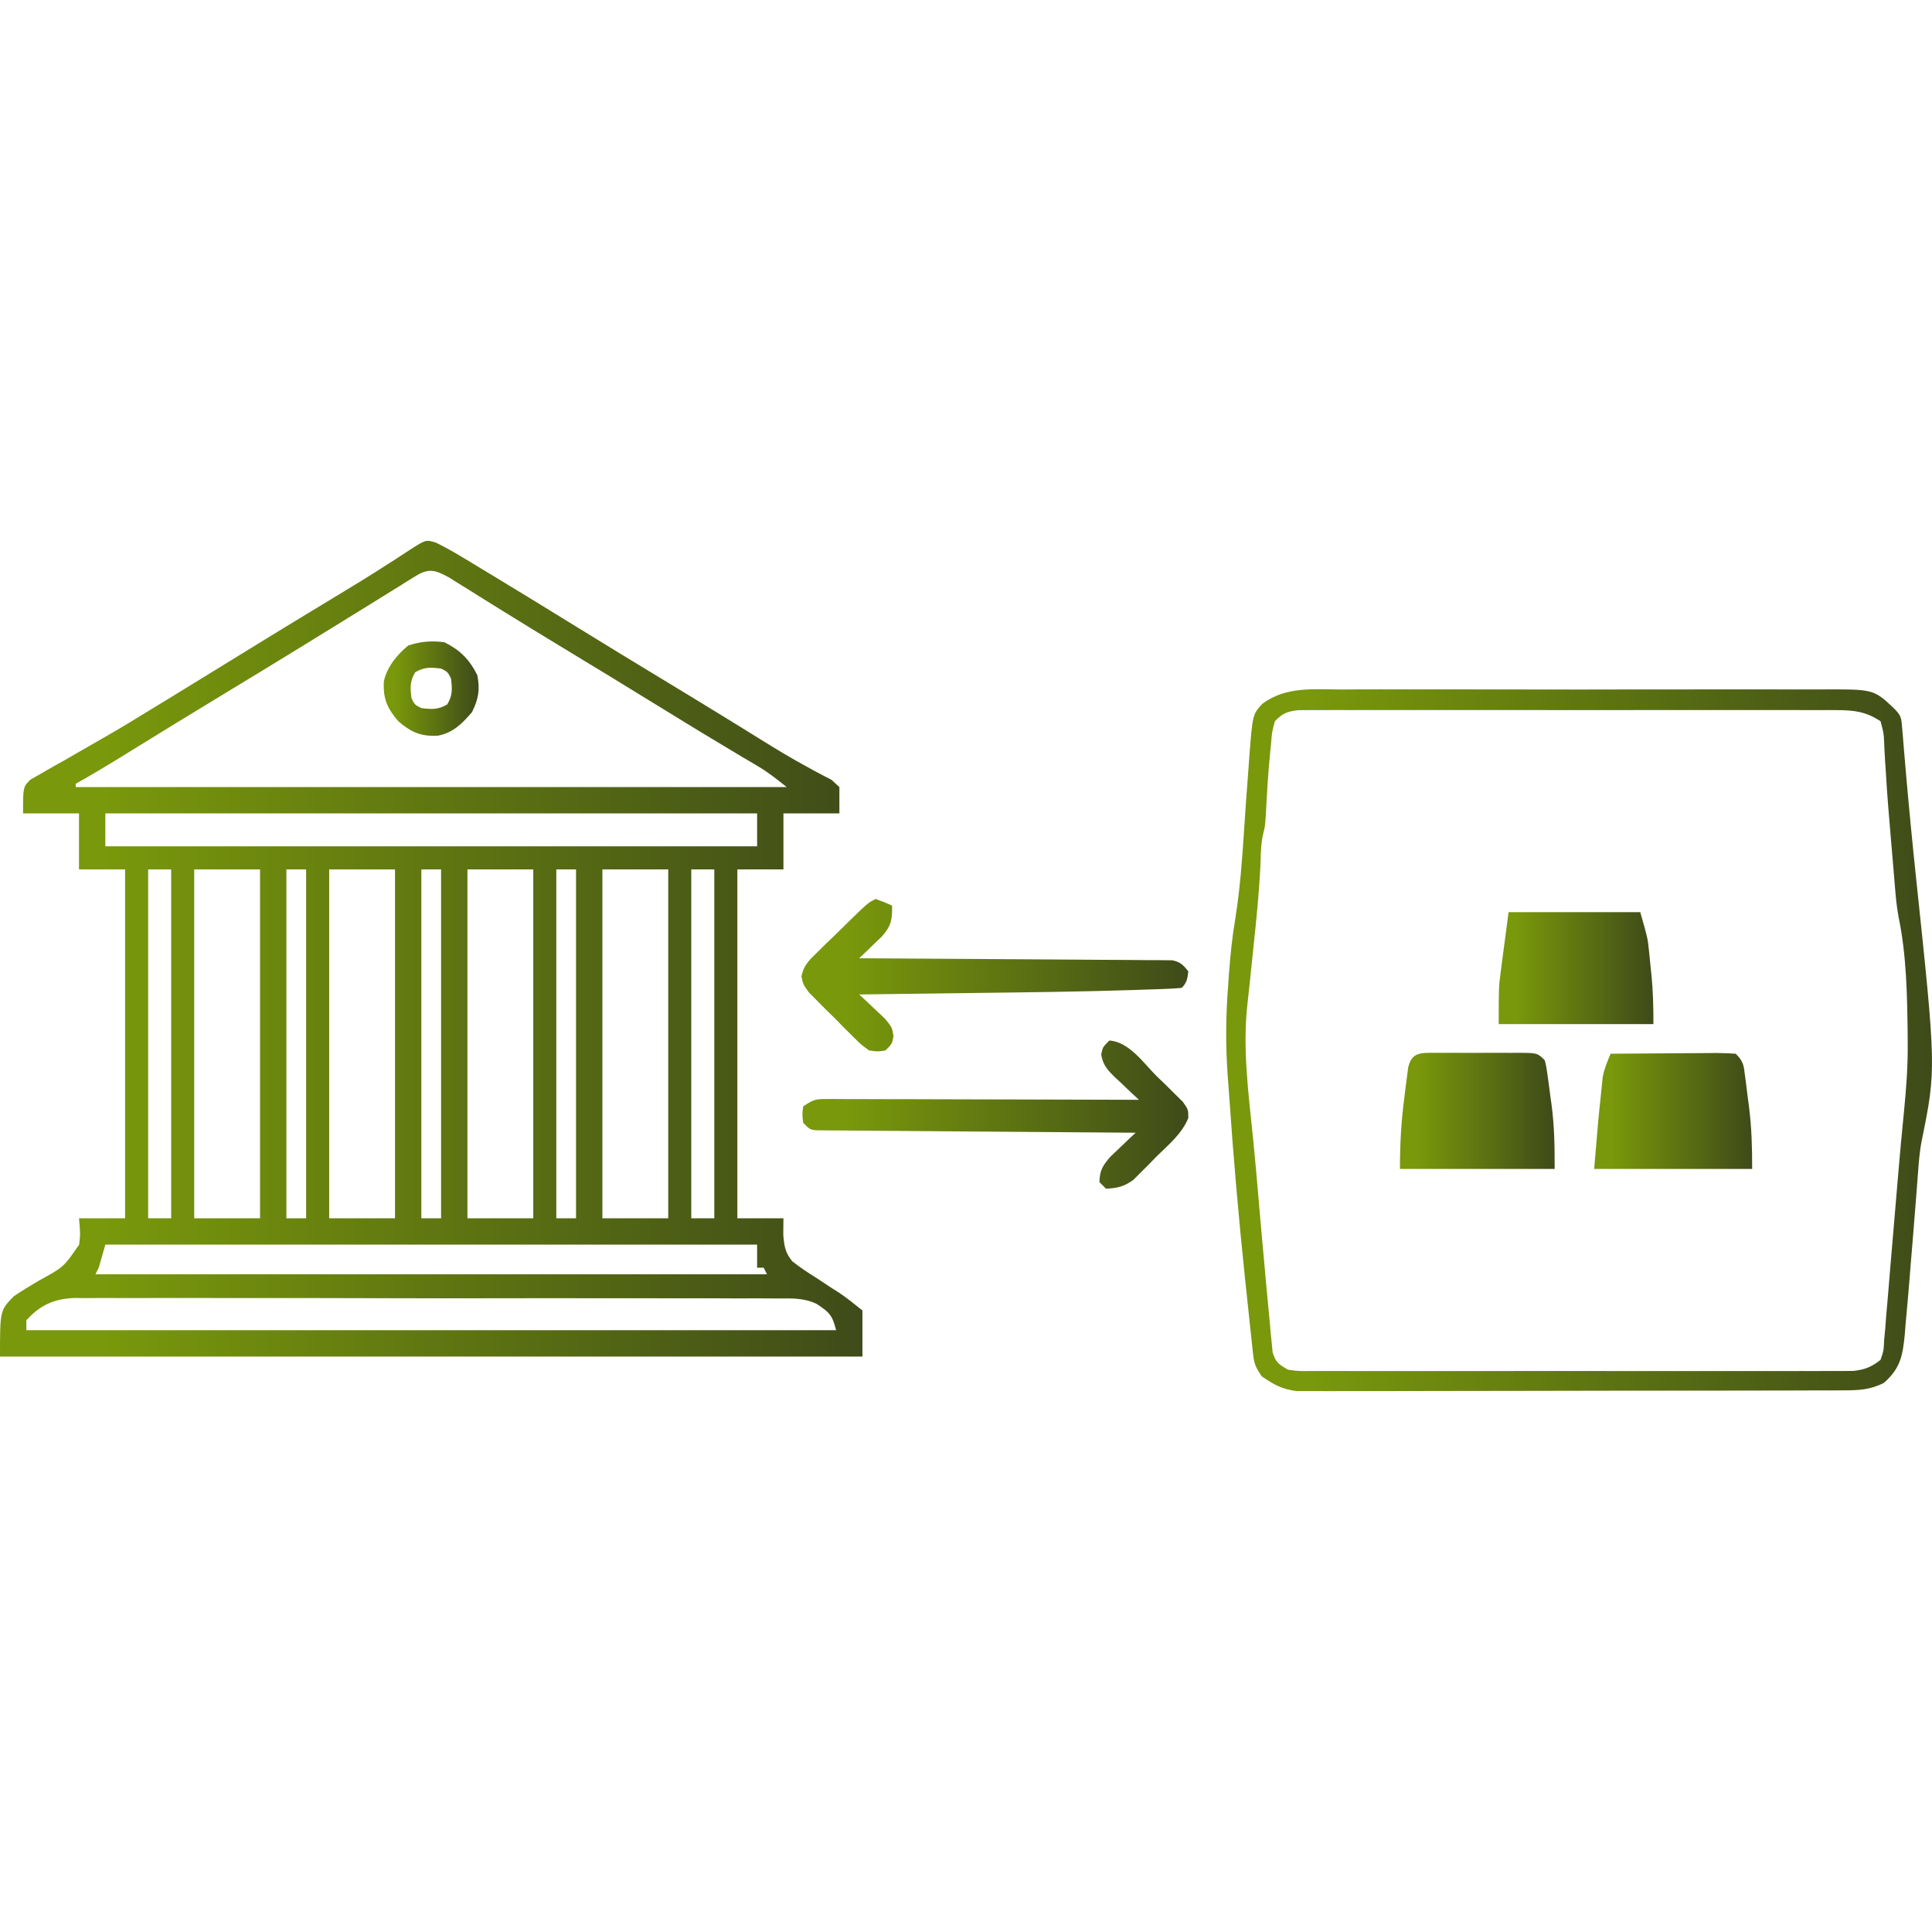 <?xml version="1.0" encoding="UTF-8" standalone="no"?>
<!DOCTYPE svg PUBLIC "-//W3C//DTD SVG 1.1//EN" "http://www.w3.org/Graphics/SVG/1.1/DTD/svg11.dtd">
<!-- Created with Vectornator (http://vectornator.io/) -->
<svg height="100%" stroke-miterlimit="10" style="fill-rule:nonzero;clip-rule:evenodd;stroke-linecap:round;stroke-linejoin:round;" version="1.1" viewBox="0 0 360 360" width="100%" xml:space="preserve" xmlns="http://www.w3.org/2000/svg" xmlns:vectornator="http://vectornator.io" xmlns:xlink="http://www.w3.org/1999/xlink">
<defs>
<linearGradient gradientTransform="matrix(0.613 0 0 0.613 -98.139 -28.761)" gradientUnits="userSpaceOnUse" id="LinearGradient" x1="160" x2="422" y1="335.097" y2="335.097">
<stop offset="0.121" stop-color="#79980b"/>
<stop offset="1" stop-color="#3f4b19"/>
</linearGradient>
<linearGradient gradientTransform="matrix(0.613 0 0 0.613 -122.494 -29.375)" gradientUnits="userSpaceOnUse" id="LinearGradient_2" x1="572.213" x2="786.631" y1="363.887" y2="363.887">
<stop offset="0.121" stop-color="#79980b"/>
<stop offset="1" stop-color="#3f4b19"/>
</linearGradient>
<linearGradient gradientTransform="matrix(0.613 0 0 0.613 -122.494 -29.375)" gradientUnits="userSpaceOnUse" id="LinearGradient_3" x1="684" x2="732" y1="385.387" y2="385.387">
<stop offset="0.121" stop-color="#79980b"/>
<stop offset="1" stop-color="#3f4b19"/>
</linearGradient>
<linearGradient gradientTransform="matrix(0.613 0 0 0.613 -122.494 -29.375)" gradientUnits="userSpaceOnUse" id="LinearGradient_4" x1="625" x2="672" y1="385.361" y2="385.361">
<stop offset="0.121" stop-color="#79980b"/>
<stop offset="1" stop-color="#3f4b19"/>
</linearGradient>
<linearGradient gradientTransform="matrix(0.613 0 0 0.613 -122.494 -29.375)" gradientUnits="userSpaceOnUse" id="LinearGradient_5" x1="655" x2="702" y1="342" y2="342">
<stop offset="0.121" stop-color="#79980b"/>
<stop offset="1" stop-color="#3f4b19"/>
</linearGradient>
<linearGradient gradientTransform="matrix(0.613 0 0 0.613 -111.633 -28.761)" gradientUnits="userSpaceOnUse" id="LinearGradient_6" x1="425.469" x2="543" y1="343.145" y2="343.145">
<stop offset="0.121" stop-color="#79980b"/>
<stop offset="1" stop-color="#3f4b19"/>
</linearGradient>
<linearGradient gradientTransform="matrix(0.613 0 0 0.613 -111.633 -28.761)" gradientUnits="userSpaceOnUse" id="LinearGradient_7" x1="425.766" x2="542.998" y1="385.5" y2="385.5">
<stop offset="0.121" stop-color="#79980b"/>
<stop offset="1" stop-color="#3f4b19"/>
</linearGradient>
<linearGradient gradientTransform="matrix(0.613 0 0 0.613 -98.139 -28.761)" gradientUnits="userSpaceOnUse" id="LinearGradient_8" x1="276.572" x2="305.404" y1="256.087" y2="256.087">
<stop offset="0.121" stop-color="#79980b"/>
<stop offset="1" stop-color="#3f4b19"/>
</linearGradient>
</defs>
<g id="Senza-Titolo" vectornator:layerName="Senza Titolo">
<path d="M81.21 101.099C82.822 101.894 84.359 102.745 85.898 103.673C86.497 104.034 87.097 104.394 87.715 104.766C88.359 105.156 89.003 105.547 89.667 105.95C90.344 106.358 91.022 106.767 91.721 107.189C97.162 110.475 102.576 113.805 107.985 117.144C112.868 120.156 117.767 123.141 122.674 126.114C126.978 128.722 131.28 131.334 135.566 133.973C135.916 134.188 136.265 134.403 136.625 134.625C138.329 135.674 140.031 136.727 141.73 137.784C144.537 139.526 147.34 141.241 150.249 142.809C150.689 143.051 151.129 143.294 151.583 143.543C152.699 144.151 153.827 144.737 154.957 145.32C155.436 145.763 155.915 146.206 156.409 146.662C156.409 148.281 156.409 149.9 156.409 151.569C152.968 151.569 149.527 151.569 145.981 151.569C145.981 155.01 145.981 158.451 145.981 161.996C143.148 161.996 140.314 161.996 137.394 161.996C137.394 183.452 137.394 204.907 137.394 227.013C140.228 227.013 143.062 227.013 145.981 227.013C145.972 228.038 145.963 229.064 145.953 230.121C146.144 232.207 146.293 233.392 147.631 235.025C149.026 236.128 150.448 237.082 151.962 238.015C152.956 238.672 153.949 239.329 154.942 239.987C155.385 240.265 155.828 240.544 156.284 240.83C157.822 241.858 159.258 243.032 160.702 244.187C160.702 247.021 160.702 249.855 160.702 252.774C107.671 252.774 54.639 252.774 0 252.774C0 244.187 0 244.187 2.568 241.542C4.081 240.519 5.625 239.581 7.197 238.653C11.871 236.105 11.871 236.105 14.75 231.91C14.976 229.85 14.976 229.85 14.721 227.013C17.555 227.013 20.388 227.013 23.308 227.013C23.308 205.557 23.308 184.102 23.308 161.996C20.474 161.996 17.64 161.996 14.721 161.996C14.721 158.555 14.721 155.114 14.721 151.569C11.28 151.569 7.839 151.569 4.294 151.569C4.294 146.662 4.294 146.662 5.646 145.284C6.591 144.749 6.591 144.749 7.554 144.204C7.897 144.002 8.24 143.801 8.593 143.594C9.719 142.938 10.858 142.309 11.999 141.678C12.79 141.223 13.58 140.766 14.368 140.307C15.969 139.377 17.575 138.456 19.184 137.542C22.364 135.731 25.481 133.818 28.598 131.903C29.747 131.203 30.897 130.503 32.046 129.804C35.824 127.499 39.591 125.177 43.357 122.855C47.553 120.27 51.751 117.69 55.963 115.131C56.332 114.906 56.701 114.682 57.082 114.451C58.918 113.336 60.755 112.224 62.594 111.115C65.796 109.183 68.984 107.237 72.126 105.207C72.89 104.719 72.89 104.719 73.669 104.222C74.591 103.63 75.507 103.03 76.417 102.42C79.358 100.546 79.358 100.546 81.21 101.099ZM77.375 107.385C76.681 107.81 76.681 107.81 75.972 108.243C75.469 108.561 74.966 108.88 74.448 109.208C73.911 109.539 73.375 109.87 72.822 110.21C71.651 110.933 70.482 111.659 69.315 112.389C66.811 113.951 64.296 115.495 61.782 117.039C59.76 118.282 57.74 119.528 55.721 120.773C51.115 123.61 46.49 126.414 41.864 129.217C35.749 132.921 29.655 136.659 23.575 140.42C20.448 142.352 17.315 144.253 14.107 146.048C14.107 146.251 14.107 146.453 14.107 146.662C57.828 146.662 101.549 146.662 146.595 146.662C144.701 145.147 143.136 143.898 141.106 142.704C140.645 142.43 140.184 142.157 139.709 141.875C139.211 141.583 138.713 141.29 138.199 140.988C133.303 138.081 128.439 135.125 123.594 132.133C117.276 128.234 110.94 124.37 104.589 120.527C100.912 118.301 97.246 116.059 93.596 113.789C92.858 113.331 92.12 112.873 91.382 112.415C89.987 111.549 88.595 110.679 87.204 109.806C86.269 109.225 86.269 109.225 85.316 108.633C84.77 108.291 84.224 107.95 83.661 107.598C81.115 106.203 79.894 105.815 77.375 107.385ZM19.628 151.569C19.628 153.593 19.628 155.617 19.628 157.702C59.705 157.702 99.783 157.702 141.075 157.702C141.075 155.678 141.075 153.654 141.075 151.569C100.997 151.569 60.92 151.569 19.628 151.569ZM27.602 161.996C27.602 183.452 27.602 204.907 27.602 227.013C29.018 227.013 30.435 227.013 31.895 227.013C31.895 205.557 31.895 184.102 31.895 161.996C30.478 161.996 29.061 161.996 27.602 161.996ZM36.189 161.996C36.189 183.452 36.189 204.907 36.189 227.013C40.237 227.013 44.285 227.013 48.456 227.013C48.456 205.557 48.456 184.102 48.456 161.996C44.408 161.996 40.36 161.996 36.189 161.996ZM53.363 161.996C53.363 183.452 53.363 204.907 53.363 227.013C54.577 227.013 55.792 227.013 57.043 227.013C57.043 205.557 57.043 184.102 57.043 161.996C55.829 161.996 54.614 161.996 53.363 161.996ZM61.337 161.996C61.337 183.452 61.337 204.907 61.337 227.013C65.385 227.013 69.433 227.013 73.604 227.013C73.604 205.557 73.604 184.102 73.604 161.996C69.556 161.996 65.508 161.996 61.337 161.996ZM78.511 161.996C78.511 183.452 78.511 204.907 78.511 227.013C79.725 227.013 80.94 227.013 82.191 227.013C82.191 205.557 82.191 184.102 82.191 161.996C80.977 161.996 79.762 161.996 78.511 161.996ZM87.098 161.996C87.098 183.452 87.098 204.907 87.098 227.013C91.146 227.013 95.195 227.013 99.366 227.013C99.366 205.557 99.366 184.102 99.366 161.996C95.317 161.996 91.269 161.996 87.098 161.996ZM103.659 161.996C103.659 183.452 103.659 204.907 103.659 227.013C104.874 227.013 106.088 227.013 107.339 227.013C107.339 205.557 107.339 184.102 107.339 161.996C106.125 161.996 104.91 161.996 103.659 161.996ZM112.246 161.996C112.246 183.452 112.246 204.907 112.246 227.013C116.294 227.013 120.343 227.013 124.514 227.013C124.514 205.557 124.514 184.102 124.514 161.996C120.465 161.996 116.417 161.996 112.246 161.996ZM128.807 161.996C128.807 183.452 128.807 204.907 128.807 227.013C130.224 227.013 131.641 227.013 133.101 227.013C133.101 205.557 133.101 184.102 133.101 161.996C131.684 161.996 130.267 161.996 128.807 161.996ZM19.628 231.92C19.223 233.337 18.818 234.754 18.401 236.213C18.199 236.618 17.996 237.023 17.788 237.44C59.08 237.44 100.371 237.44 142.915 237.44C142.712 237.035 142.51 236.631 142.301 236.213C141.896 236.213 141.492 236.213 141.075 236.213C141.075 234.797 141.075 233.38 141.075 231.92C100.997 231.92 60.92 231.92 19.628 231.92ZM4.907 246.027C4.907 246.635 4.907 247.242 4.907 247.867C54.7 247.867 104.493 247.867 155.795 247.867C155.083 245.018 154.511 244.513 152.181 242.97C149.856 241.85 147.59 241.923 145.049 241.954C144.473 241.948 143.897 241.943 143.303 241.938C141.378 241.924 139.454 241.932 137.529 241.941C136.146 241.935 134.764 241.929 133.381 241.921C129.63 241.905 125.879 241.908 122.128 241.915C118.995 241.919 115.863 241.914 112.73 241.909C104.918 241.896 97.106 241.902 89.293 241.916C82.936 241.927 76.579 241.92 70.222 241.901C62.833 241.878 55.444 241.868 48.055 241.876C44.146 241.88 40.237 241.879 36.328 241.864C32.652 241.851 28.977 241.856 25.301 241.875C23.953 241.879 22.605 241.876 21.257 241.867C19.414 241.856 17.573 241.867 15.731 241.884C14.933 241.871 14.933 241.871 14.12 241.858C10.28 241.929 7.508 243.116 4.907 246.027Z" fill="url(#LinearGradient)" fill-rule="nonzero" opacity="1" stroke="none" vectornator:layerName="path"/>
<path d="M249.838 128.477C250.901 128.473 251.963 128.468 253.025 128.461C255.901 128.447 258.776 128.452 261.652 128.462C264.666 128.47 267.68 128.463 270.694 128.458C275.756 128.452 280.817 128.46 285.878 128.474C291.723 128.491 297.568 128.486 303.413 128.469C308.438 128.455 313.464 128.453 318.489 128.461C321.487 128.466 324.486 128.466 327.484 128.456C330.304 128.447 333.123 128.453 335.942 128.471C336.975 128.475 338.007 128.474 339.04 128.467C349.108 128.407 349.108 128.407 352.866 131.941C354.287 133.362 354.279 133.723 354.438 135.652C354.506 136.431 354.506 136.431 354.577 137.225C354.641 138.044 354.641 138.044 354.706 138.88C354.795 139.925 354.885 140.971 354.974 142.016C355.025 142.62 355.076 143.224 355.128 143.847C355.702 150.453 356.343 157.053 357.039 163.647C360.792 199.207 360.792 199.207 358.084 212.557C357.676 214.624 357.529 216.695 357.375 218.792C357.303 219.729 357.231 220.665 357.159 221.602C357.121 222.091 357.084 222.58 357.046 223.084C356.731 227.179 356.39 231.272 356.053 235.365C355.939 236.748 355.828 238.131 355.717 239.515C355.525 241.879 355.309 244.241 355.089 246.602C355.035 247.302 354.98 248.001 354.923 248.722C354.532 252.689 354.079 255.011 351.026 257.681C348.488 258.978 346.326 259.065 343.497 259.072C343.055 259.075 342.612 259.078 342.155 259.081C340.674 259.088 339.194 259.087 337.713 259.086C336.65 259.09 335.587 259.094 334.524 259.099C331.638 259.11 328.752 259.112 325.867 259.113C324.063 259.114 322.26 259.117 320.457 259.12C314.164 259.131 307.872 259.136 301.579 259.135C295.716 259.135 289.852 259.148 283.989 259.167C278.952 259.183 273.916 259.19 268.88 259.189C265.873 259.188 262.866 259.192 259.859 259.205C257.031 259.217 254.202 259.217 251.374 259.208C250.337 259.207 249.301 259.21 248.264 259.217C246.846 259.227 245.428 259.221 244.01 259.211C242.821 259.212 242.821 259.212 241.608 259.213C238.828 258.83 237.41 258.034 235.099 256.455C233.927 254.696 233.695 254.162 233.481 252.185C233.426 251.695 233.37 251.205 233.313 250.699C233.231 249.899 233.231 249.899 233.147 249.082C233.085 248.521 233.024 247.961 232.961 247.383C232.761 245.539 232.569 243.694 232.378 241.849C232.242 240.572 232.106 239.294 231.971 238.017C230.796 226.82 229.818 215.607 229.055 204.375C228.964 203.062 228.864 201.75 228.765 200.438C228.357 194.776 228.396 189.286 228.851 183.617C228.902 182.883 228.953 182.148 229.005 181.391C229.257 178.001 229.588 174.667 230.161 171.316C231.347 164.021 231.652 156.589 232.186 149.223C232.335 147.176 232.49 145.129 232.646 143.082C232.689 142.459 232.733 141.835 232.778 141.192C233.398 133.099 233.398 133.099 235.278 131.097C239.612 127.901 244.709 128.444 249.838 128.477ZM237.553 134.394C237.003 136.432 237.003 136.432 236.824 138.803C236.779 139.232 236.734 139.661 236.687 140.103C236.288 144.053 236.057 148.016 235.864 151.981C235.713 154.022 235.713 154.022 235.404 155.242C234.934 157.148 234.945 159.084 234.869 161.038C234.63 166.197 234.118 171.314 233.566 176.448C233.327 178.743 233.09 181.037 232.854 183.331C232.732 184.486 232.606 185.641 232.472 186.795C231.492 195.181 232.615 203.52 233.465 211.872C233.873 215.91 234.225 219.951 234.568 223.995C234.896 227.858 235.247 231.719 235.6 235.58C235.713 236.827 235.823 238.074 235.933 239.321C236.141 241.647 236.365 243.972 236.594 246.296C236.655 246.99 236.715 247.684 236.777 248.399C236.842 249.032 236.908 249.666 236.975 250.319C237.028 250.87 237.08 251.421 237.135 251.99C237.696 253.865 238.315 254.255 240.006 255.228C242.039 255.505 242.039 255.505 244.356 255.462C244.794 255.464 245.232 255.467 245.684 255.47C247.152 255.478 248.621 255.472 250.09 255.466C251.142 255.468 252.195 255.472 253.248 255.476C256.109 255.484 258.969 255.481 261.829 255.475C264.821 255.47 267.813 255.475 270.806 255.478C275.832 255.481 280.857 255.477 285.883 255.468C291.694 255.458 297.505 255.461 303.316 255.471C308.304 255.479 313.291 255.481 318.279 255.476C321.259 255.473 324.238 255.473 327.218 255.479C330.019 255.484 332.821 255.48 335.623 255.47C336.651 255.467 337.679 255.468 338.708 255.472C340.111 255.477 341.515 255.471 342.918 255.462C343.704 255.461 344.489 255.46 345.299 255.459C347.504 255.21 348.673 254.748 350.412 253.388C350.987 251.728 350.987 251.728 351.079 249.78C351.148 249.036 351.218 248.291 351.29 247.525C351.351 246.708 351.413 245.891 351.474 245.074C351.548 244.227 351.623 243.38 351.699 242.534C351.898 240.295 352.08 238.055 352.258 235.815C352.437 233.585 352.632 231.357 352.826 229.129C353.088 226.108 353.345 223.087 353.594 220.065C353.957 215.658 354.364 211.256 354.804 206.856C355.215 202.669 355.519 198.523 355.473 194.313C355.47 193.744 355.467 193.175 355.464 192.589C355.375 185.491 355.248 177.951 353.792 170.983C353.399 168.938 353.232 166.911 353.06 164.835C353.023 164.399 352.987 163.963 352.949 163.514C352.871 162.582 352.794 161.65 352.717 160.718C352.597 159.266 352.472 157.814 352.346 156.362C351.976 152.088 351.622 147.818 351.376 143.535C351.335 142.913 351.294 142.29 351.252 141.649C351.18 140.522 351.121 139.394 351.079 138.265C351.005 136.608 351.005 136.608 350.412 134.394C347.687 132.594 345.476 132.324 342.254 132.321C341.817 132.318 341.38 132.315 340.93 132.312C339.472 132.305 338.014 132.31 336.556 132.316C335.508 132.314 334.46 132.31 333.412 132.306C330.571 132.298 327.73 132.301 324.889 132.307C321.915 132.312 318.941 132.308 315.968 132.305C310.976 132.301 305.983 132.306 300.991 132.314C295.218 132.324 289.445 132.321 283.671 132.311C278.714 132.303 273.757 132.302 268.8 132.306C265.84 132.309 262.879 132.31 259.918 132.304C257.136 132.298 254.354 132.302 251.572 132.313C250.551 132.315 249.529 132.314 248.507 132.31C247.114 132.305 245.721 132.311 244.328 132.321C243.548 132.321 242.768 132.322 241.965 132.323C239.867 132.571 239.004 132.882 237.553 134.394Z" fill="url(#LinearGradient_2)" fill-rule="nonzero" opacity="1" stroke="none" vectornator:layerName="path"/>
<path d="M300.116 196.345C303.413 196.314 306.71 196.292 310.007 196.277C311.129 196.271 312.251 196.263 313.373 196.252C314.984 196.237 316.595 196.23 318.206 196.225C318.709 196.218 319.213 196.212 319.732 196.206C320.963 196.205 322.195 196.269 323.424 196.345C324.916 197.836 324.907 198.503 325.173 200.561C325.252 201.166 325.331 201.771 325.413 202.394C325.49 203.029 325.568 203.664 325.648 204.318C325.73 204.934 325.812 205.55 325.897 206.185C326.4 210.154 326.491 213.737 326.491 217.812C316.775 217.812 307.06 217.812 297.049 217.812C297.805 208.742 297.805 208.742 298.238 204.663C298.306 203.962 298.306 203.962 298.376 203.246C298.424 202.791 298.473 202.336 298.523 201.867C298.564 201.468 298.605 201.068 298.647 200.656C298.945 199.125 299.504 197.776 300.116 196.345Z" fill="url(#LinearGradient_3)" fill-rule="nonzero" opacity="1" stroke="none" vectornator:layerName="path"/>
<path d="M267.495 196.174C267.982 196.177 268.468 196.179 268.969 196.182C269.717 196.18 269.717 196.18 270.481 196.178C271.537 196.177 272.593 196.18 273.649 196.185C275.268 196.191 276.888 196.185 278.507 196.177C279.532 196.178 280.556 196.179 281.581 196.182C282.067 196.179 282.554 196.177 283.055 196.174C286.481 196.204 286.481 196.204 287.849 197.571C288.157 198.842 288.157 198.842 288.371 200.406C288.45 200.98 288.529 201.555 288.611 202.146C288.688 202.749 288.766 203.352 288.846 203.973C288.969 204.846 288.969 204.846 289.095 205.736C289.645 209.866 289.689 213.543 289.689 217.812C280.176 217.812 270.662 217.812 260.861 217.812C260.861 213.12 261.09 208.915 261.704 204.318C261.782 203.683 261.859 203.049 261.939 202.394C262.018 201.79 262.097 201.185 262.179 200.561C262.249 200.016 262.32 199.47 262.393 198.908C263.072 195.963 264.838 196.197 267.495 196.174Z" fill="url(#LinearGradient_4)" fill-rule="nonzero" opacity="1" stroke="none" vectornator:layerName="path"/>
<path d="M281.102 169.97C289.198 169.97 297.295 169.97 305.637 169.97C307.018 174.805 307.018 174.805 307.251 177.059C307.303 177.549 307.354 178.039 307.407 178.544C307.455 179.041 307.504 179.539 307.553 180.052C307.606 180.547 307.659 181.043 307.714 181.553C308.033 184.693 308.09 187.629 308.09 190.824C298.577 190.824 289.063 190.824 279.262 190.824C279.262 183.924 279.262 183.924 279.664 180.871C279.739 180.289 279.814 179.707 279.891 179.106C280.035 178.037 280.035 178.037 280.182 176.947C280.485 174.644 280.789 172.342 281.102 169.97Z" fill="url(#LinearGradient_5)" fill-rule="nonzero" opacity="1" stroke="none" vectornator:layerName="path"/>
<path d="M163.156 167.516C164.766 168.091 164.766 168.091 166.223 168.743C166.278 171.33 166.077 172.503 164.338 174.488C163.833 174.971 163.328 175.454 162.808 175.952C162.302 176.442 161.795 176.932 161.274 177.437C160.883 177.807 160.492 178.176 160.089 178.557C160.83 178.561 161.572 178.564 162.335 178.568C169.312 178.603 176.289 178.647 183.266 178.701C186.853 178.729 190.44 178.753 194.027 178.769C197.487 178.785 200.947 178.81 204.407 178.841C205.729 178.851 207.051 178.858 208.373 178.862C210.22 178.868 212.067 178.885 213.915 178.905C214.465 178.904 215.015 178.903 215.581 178.902C216.084 178.91 216.587 178.918 217.106 178.926C217.543 178.929 217.98 178.931 218.43 178.934C219.933 179.241 220.503 179.806 221.426 181.01C221.271 182.321 221.144 183.132 220.199 184.077C219.241 184.171 218.28 184.223 217.318 184.259C216.691 184.283 216.064 184.307 215.417 184.332C214.721 184.354 214.024 184.377 213.306 184.401C212.209 184.439 212.209 184.439 211.09 184.477C201.5 184.788 191.907 184.899 182.313 185.017C179.796 185.049 177.278 185.082 174.761 185.116C169.87 185.181 164.98 185.243 160.089 185.304C160.532 185.711 160.974 186.118 161.431 186.538C162 187.079 162.569 187.621 163.156 188.179C163.725 188.713 164.294 189.247 164.881 189.796C166.223 191.438 166.223 191.438 166.491 193.098C166.223 194.504 166.223 194.504 164.996 195.731C163.572 195.969 163.572 195.969 161.929 195.731C160.455 194.654 160.455 194.654 158.946 193.156C158.131 192.346 158.131 192.346 157.299 191.52C156.739 190.949 156.18 190.378 155.604 189.789C154.747 188.95 154.747 188.95 153.873 188.094C153.333 187.55 152.793 187.007 152.237 186.447C151.743 185.949 151.249 185.451 150.739 184.938C149.662 183.464 149.662 183.464 149.336 181.929C149.787 179.807 150.757 178.944 152.302 177.436C153.124 176.624 153.124 176.624 153.962 175.797C154.832 174.962 154.832 174.962 155.719 174.11C156.294 173.544 156.868 172.978 157.461 172.394C161.705 168.242 161.705 168.242 163.156 167.516Z" fill="url(#LinearGradient_6)" fill-rule="nonzero" opacity="1" stroke="none" vectornator:layerName="path"/>
<path d="M206.705 193.891C210.373 194.105 213.066 198.072 215.484 200.485C216.063 201.041 216.642 201.598 217.239 202.172C217.783 202.712 218.328 203.253 218.888 203.81C219.39 204.304 219.891 204.798 220.408 205.307C221.426 206.772 221.426 206.772 221.424 208.322C220.224 211.296 217.732 213.294 215.484 215.512C214.991 216.02 214.498 216.528 213.99 217.051C213.506 217.533 213.023 218.015 212.525 218.512C212.085 218.952 211.646 219.392 211.193 219.845C209.463 221.104 208.217 221.393 206.092 221.493C205.687 221.088 205.282 220.683 204.865 220.266C204.921 218.08 205.449 217.233 206.88 215.558C207.442 215.024 208.004 214.49 208.583 213.941C209.429 213.128 209.429 213.128 210.292 212.299C210.727 211.892 211.163 211.485 211.612 211.065C210.854 211.06 210.096 211.055 209.315 211.05C202.184 211.003 195.054 210.949 187.923 210.889C184.257 210.858 180.591 210.83 176.925 210.807C173.389 210.784 169.854 210.756 166.318 210.723C164.967 210.712 163.615 210.702 162.264 210.695C160.376 210.685 158.489 210.667 156.602 210.648C156.039 210.646 155.475 210.645 154.895 210.644C154.382 210.637 153.869 210.63 153.341 210.623C152.895 210.619 152.448 210.616 151.988 210.613C150.888 210.452 150.888 210.452 149.662 209.225C149.47 207.692 149.47 207.692 149.662 206.158C151.545 204.903 151.91 204.779 154.028 204.784C154.542 204.783 155.055 204.781 155.584 204.779C156.146 204.783 156.707 204.788 157.285 204.792C157.877 204.792 158.47 204.792 159.08 204.792C161.042 204.793 163.003 204.802 164.965 204.812C166.324 204.814 167.682 204.816 169.041 204.817C172.62 204.822 176.199 204.834 179.777 204.847C183.428 204.86 187.079 204.866 190.73 204.872C197.895 204.885 205.06 204.906 212.225 204.932C211.738 204.48 211.251 204.029 210.749 203.564C210.116 202.959 209.484 202.355 208.852 201.75C208.53 201.454 208.208 201.158 207.877 200.853C206.419 199.442 205.538 198.535 205.191 196.505C205.478 195.118 205.478 195.118 206.705 193.891Z" fill="url(#LinearGradient_7)" fill-rule="nonzero" opacity="1" stroke="none" vectornator:layerName="path"/>
<path d="M82.805 119.674C85.747 121.145 87.467 122.865 88.938 125.807C89.464 128.488 89.165 130.262 87.942 132.708C86.105 134.834 84.456 136.524 81.607 137.083C78.48 137.262 76.626 136.474 74.218 134.394C72.136 131.984 71.361 130.134 71.522 127.008C72.066 124.308 73.966 122.015 76.058 120.287C78.346 119.524 80.428 119.353 82.805 119.674ZM77.361 125.271C76.347 126.961 76.43 128.169 76.671 130.101C77.284 131.328 77.284 131.328 78.511 131.941C80.443 132.182 81.651 132.265 83.341 131.251C84.356 129.561 84.273 128.352 84.031 126.421C83.418 125.194 83.418 125.194 82.191 124.581C80.26 124.339 79.051 124.256 77.361 125.271Z" fill="url(#LinearGradient_8)" fill-rule="nonzero" opacity="1" stroke="none" vectornator:layerName="path"/>
</g>
</svg>

